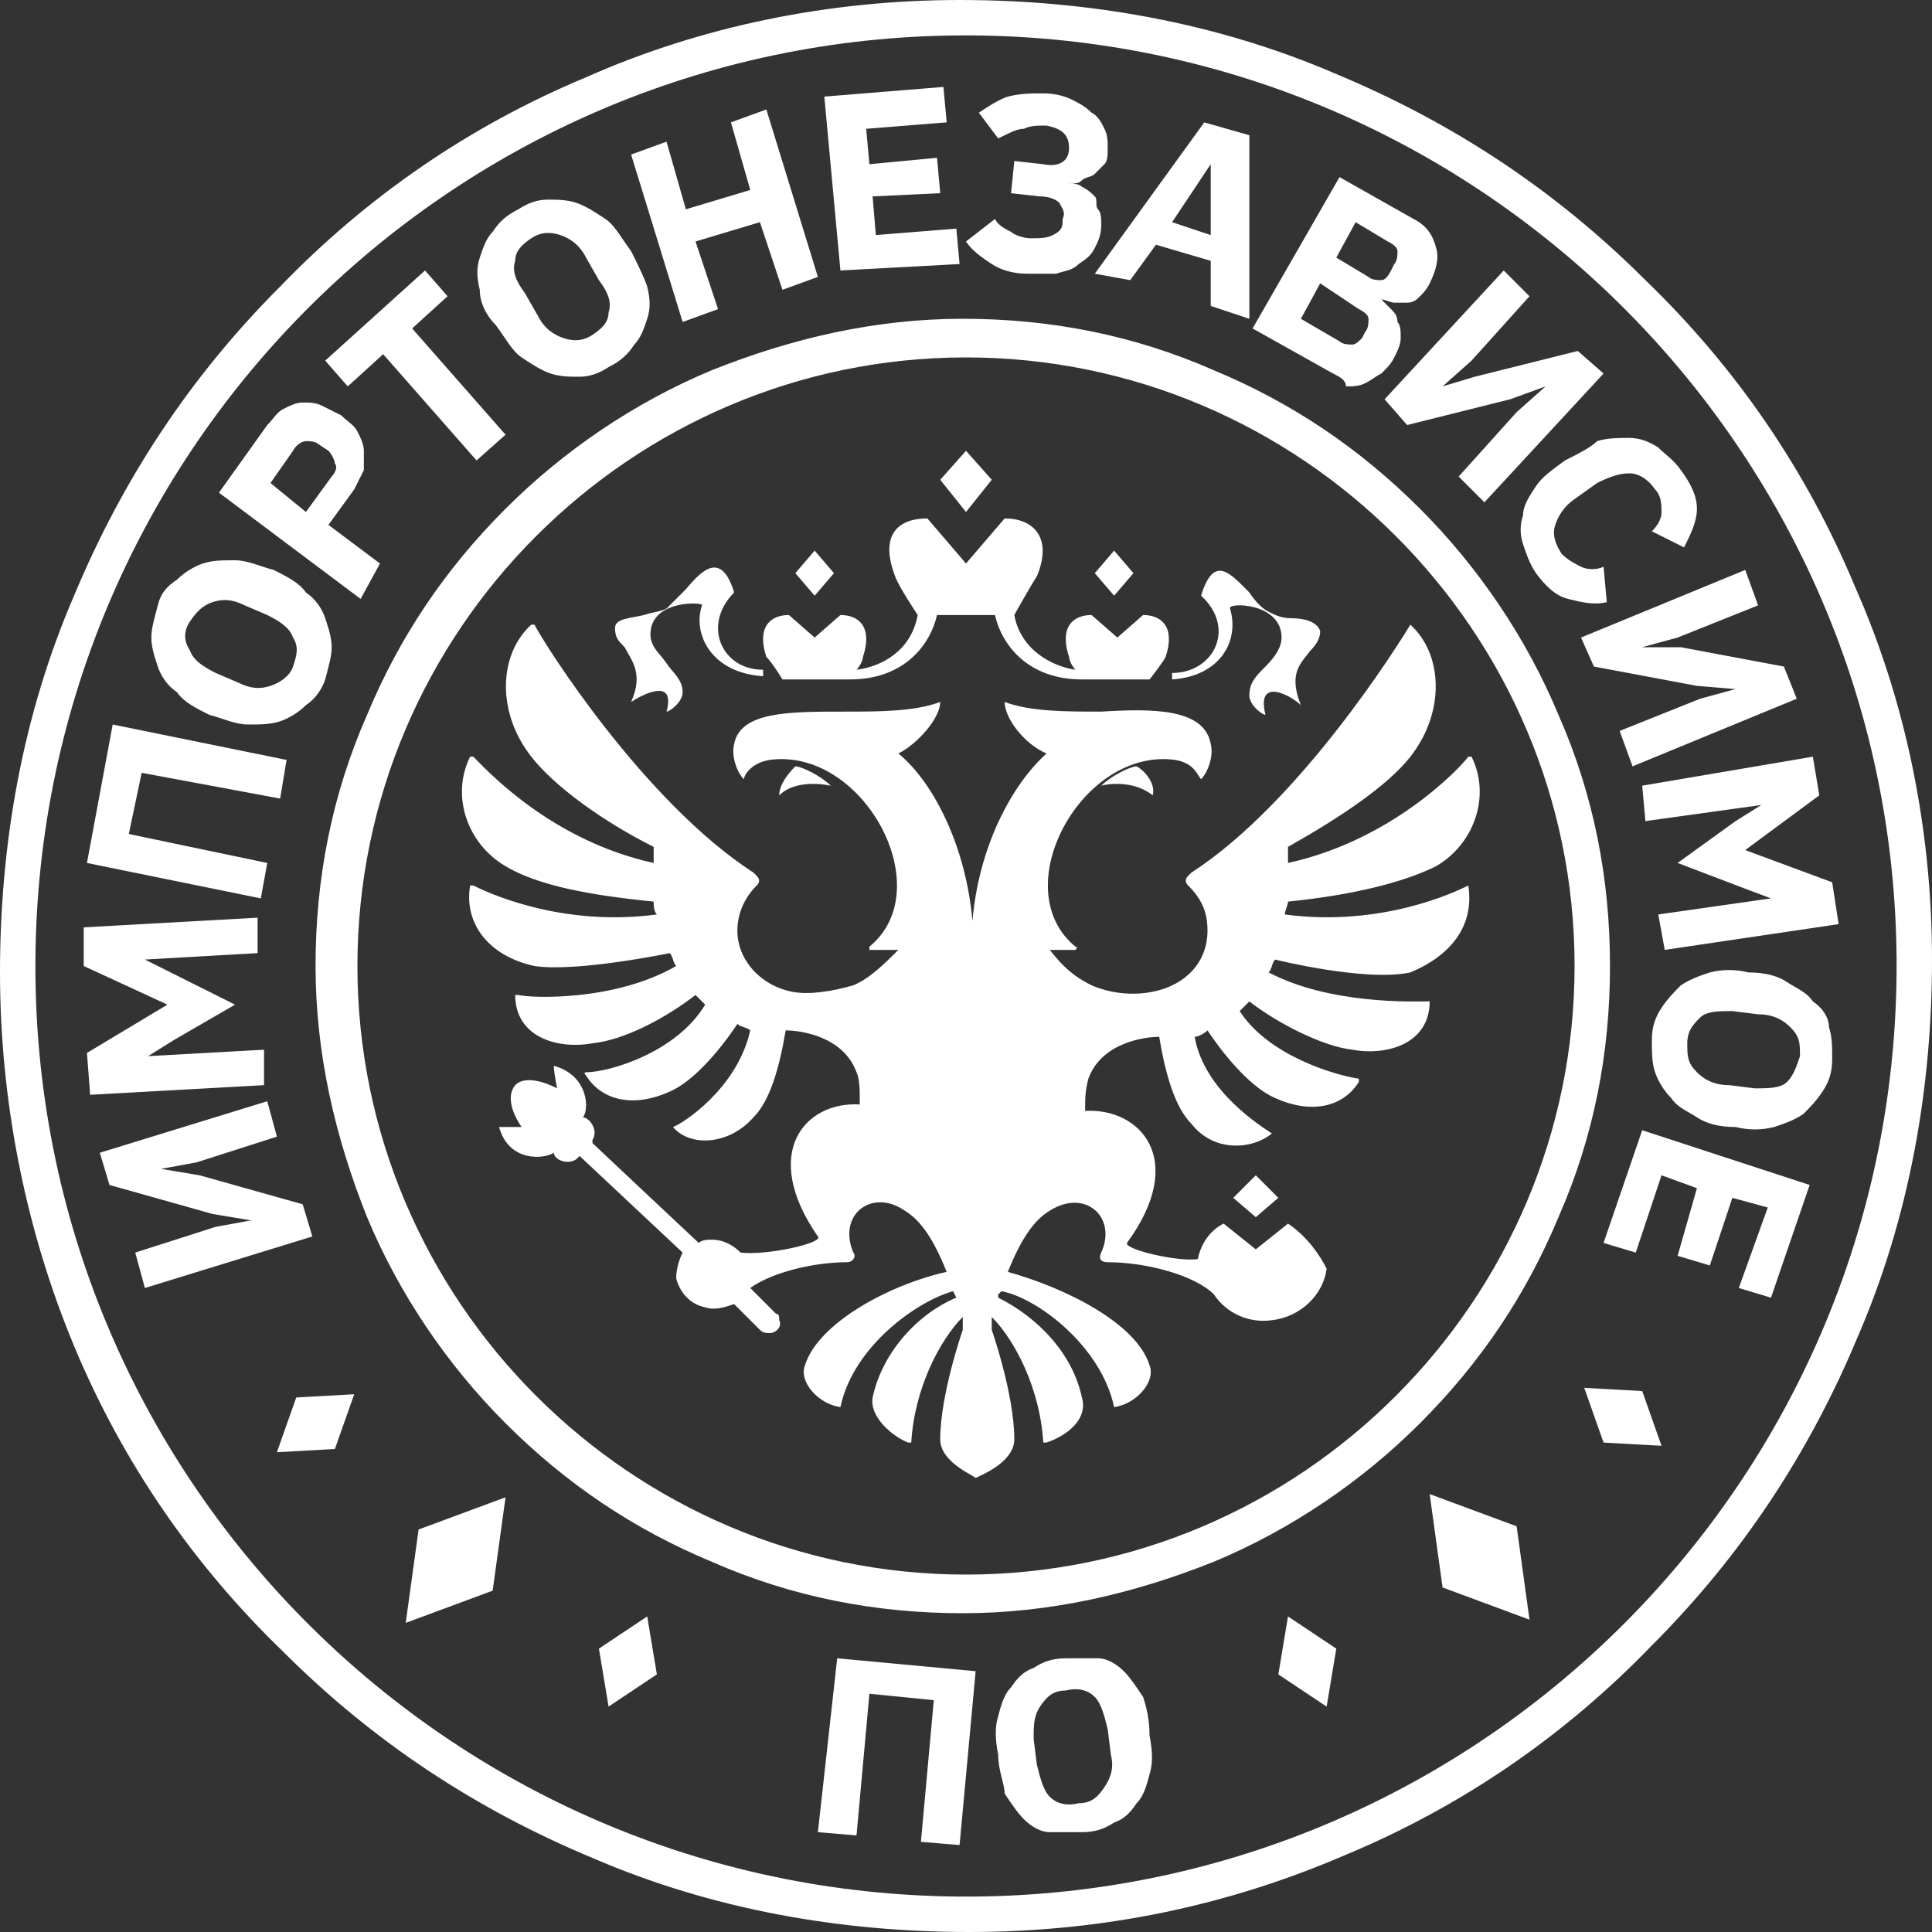 <?xml version="1.0" encoding="UTF-8"?> <!-- Generator: Adobe Illustrator 26.5.0, SVG Export Plug-In . SVG Version: 6.00 Build 0) --> <svg xmlns="http://www.w3.org/2000/svg" xmlns:xlink="http://www.w3.org/1999/xlink" id="Layer_1" x="0px" y="0px" viewBox="0 0 60 60" style="enable-background:new 0 0 60 60;" xml:space="preserve"><rect x="0" y="0" width="60" height="60" fill="#333333" stroke="none"/> <style type="text/css"> .st0{fill:#FFFFFF;} </style> <path class="st0" d="M30,15.9l-0.8-1L30,14l0.8,0.9L30,15.9z M38.2,18.9c-0.1-0.2,1.6-0.2,1.6,0.9c0,0.3-0.2,0.6-0.5,0.9 c-0.3,0.3-0.5,0.5-0.5,0.9c0,0.3,0.4,0.6,0.5,0.6c-0.3-1.2,0.8-0.6,1.1-0.3c-0.4-1,0-1.3,0.3-1.7c0.2-0.2,0.3-0.4,0.3-0.6 c-0.1-0.3-0.5-0.4-0.9-0.4c-0.3,0-0.5-0.1-0.7-0.2c-0.2-0.1-0.4-0.3-0.6-0.6c-0.6-0.6-1.1-1.2-1.5,0.1c1.1,1,0.4,2.4-0.9,2.4 c0,0,0,0.2,0,0.2C37.9,21,38.5,19.9,38.2,18.9z M45.6,27.5c-0.4,0.2-2.7,1.3-5.7,0.9c0-0.1,0.1-0.3,0.1-0.4c2-0.2,3.6-0.6,4.6-1.1 c1.2-0.7,1.7-2.2,1.1-3.4c0,0-0.1,0-0.1,0c-0.3,0.4-2.4,2.6-5.6,3.3c0-0.2,0-0.3,0-0.5c1.6-0.9,3.1-1.9,3.8-2.8c1.1-1.4,1-3.2,0-4.1 c0,0,0,0,0,0c0,0,0,0,0,0c-0.3,0.5-3.4,5.5-6.8,7.7c0,0-0.1,0.1-0.1,0.1c-0.1,0.1-0.1,0.2,0,0.3c0.4,0.4,0.6,0.8,0.6,1.4 c0,1-0.7,1.7-1.7,1.9c-0.5,0.1-1.2,0.1-1.9-0.2c-0.6-0.3-0.9-0.6-1.3-1.1h0.8c0,0,0.1-0.1,0-0.1c-2.2-1.8,0.2-6.2,3.1-5.8 c0.6,0.1,0.7,0.5,0.8,0.6c0.2-0.2,0.4-0.7,0.3-1.1c-0.2-1.1-1.8-1.1-3.4-1c-1.1,0-2.2,0-3-0.3c0,0.5,0.6,1.3,1.3,1.6 c-1.1,1-2.1,2.9-2.3,5.2c-0.2-2.3-1.2-4.3-2.3-5.2c0.6-0.3,1.3-1.1,1.3-1.6c-0.8,0.3-1.9,0.3-3,0.3c-1.7,0-3.2,0-3.4,1 c-0.1,0.4,0.1,0.9,0.3,1.1c0-0.1,0.2-0.5,0.8-0.6c2.9-0.4,5.3,4,3.1,5.8c0,0,0,0.1,0,0.1h0.9c-0.4,0.4-0.9,0.9-1.4,1.1 c-0.7,0.2-1.4,0.3-1.9,0.2c-1-0.2-1.7-1-1.7-1.9c0-0.5,0.2-1,0.6-1.4c0.1-0.1,0.1-0.2,0-0.3c0,0-0.1-0.1-0.1-0.1 c-3.4-2.2-6.5-7.1-6.8-7.7c0,0-0.1,0-0.1,0c-1,0.9-1.1,2.7,0,4.1c0.7,0.9,2.2,2,3.8,2.8c0,0.2,0,0.3,0,0.5c-3.2-0.7-5.2-2.9-5.6-3.3 c0,0-0.1,0-0.1,0c-0.6,1.2-0.1,2.7,1.1,3.4c1,0.6,2.6,0.9,4.6,1.1c0,0.1,0,0.3,0.1,0.4c-3,0.4-5.3-0.7-5.7-0.9c0,0-0.1,0-0.1,0 c-0.2,1.2,0.6,2.2,2,2.5c1.3,0.2,4.2-0.4,4.2-0.4c0.1,0.1,0.1,0.3,0.2,0.4c-1.9,1.1-4.5,1-4.9,0.9c0,0-0.1,0-0.1,0 c0,1.3,1.3,1.7,2.4,1.5c1-0.1,2.3-0.8,3.2-1.5c0.1,0.1,0.2,0.2,0.3,0.3c-0.9,1.5-3,2.1-3.7,2.1c0,0-0.1,0,0,0.1 c0.5,0.8,1.5,1,2.6,0.5c0.7-0.3,1.5-1.2,2.1-2.1c0.1,0.1,0.3,0.1,0.4,0.2c-0.4,1.8-2.1,2.9-2.4,3c0,0,0,0,0,0c0,0,0,0,0,0 c0.5,0.6,1.7,0.6,2.5-0.3c0.5-0.5,0.8-1.5,1-2.7c0.5,0,1.8,0.2,2.2,1.3c0.1,0.2,0.1,0.6,0.1,0.8v0.2c0,0,0,0,0,0 c-1.7-0.1-3.1,1.5-1.3,4.1c0.2,0.2-1.6,0.6-2.4,0.5c-0.2-0.2-0.5-0.4-0.9-0.4c-0.1,0-0.3,0-0.4,0.1c0,0-3.2-3-3.3-3.1l0-0.1 c0.2-0.3-0.1-0.7-0.3-0.7c0.2-0.2,0.2-1.3-0.9-1.6c0,0.2,0.1,0.7,0.1,0.7s-0.9-0.5-1.3-0.1c-0.4,0.5,0.2,1.3,0.2,1.3s-0.5,0-0.7,0 c0.3,1.1,1.4,1,1.7,0.8c0,0.2,0.4,0.4,0.7,0.2l0.1-0.1c0,0,3.2,3,3.2,3c-0.1,0.2-0.2,0.5-0.2,0.8c0.1,0.4,0.4,0.8,0.9,0.9 c0.3,0.1,0.6,0,0.9-0.1l0.8,0.8c0.1,0.1,0.2,0.1,0.3,0.1c0.2,0,0.4-0.2,0.3-0.4c0-0.1,0-0.2-0.1-0.2c0,0-0.8-0.8-0.8-0.8 c0.7-0.5,2-0.8,3-0.8c0.2,0,0.3-0.2,0.2-0.3c-0.5-1.2,0.6-2,1.6-1.3c0.5,0.3,0.9,0.9,1.3,1.9c-1.8,0.4-4,1.6-4.4,2.9 c-0.2,0.5,0.4,1.2,1.1,1.3c0,0,0,0,0,0c0,0,0,0,0,0c0.4-1.9,2.4-3.3,3.5-3.6l0.1,0.2c-1.2,0.5-2.3,1.7-2.6,3.1 c-0.1,0.6,0.6,1.2,1.1,1.4c0,0,0.1,0,0.1,0c0.1-1.7,0.9-3.2,1.6-3.9c0,0.1,0,0.3,0,0.4c0,0-0.7,2-0.7,3.4c0,0.7,1,1.1,1.1,1.2 c0.2-0.1,1.2-0.5,1.2-1.2c0-1.4-0.7-3.4-0.7-3.4c0-0.1,0-0.3,0-0.4c0.7,0.7,1.5,2.2,1.6,3.9c0,0,0,0,0.1,0c0.6-0.2,1.3-0.7,1.1-1.4 c-0.3-1.4-1.4-2.5-2.6-3.1l0-0.1c0,0,0,0,0.1-0.1c1.1,0.2,3.1,1.7,3.5,3.6c0,0,0,0,0,0c0,0,0,0,0,0c0.7-0.1,1.3-0.8,1.1-1.3 c-0.4-1.3-2.6-2.4-4.4-2.9c0.4-1,0.8-1.6,1.3-1.9c1.1-0.7,2.1,0.2,1.6,1.3c-0.1,0.2,0,0.3,0.2,0.3c1.2,0,2.7,0.4,3.3,1 c0.4,0.6,1.1,0.9,1.8,0.8c0.9-0.1,1.6-0.8,1.7-1.6C41,39,40.6,38.4,40,38l-1,0.8l-1-0.8c-0.4,0.2-0.7,0.6-0.8,1.1 c-0.6,0.1-2.3-0.3-2.2-0.5c1.9-2.6,0.4-4.2-1.3-4.1v-0.1c0-0.3,0-0.5,0.1-0.9c0.4-1.1,1.7-1.3,2.2-1.3c0.2,1.2,0.5,2.2,1,2.7 c0.7,0.9,1.9,0.8,2.5,0.3c0,0,0,0,0,0c0,0,0,0,0,0c-0.3-0.2-2.1-1.3-2.4-3c0.1,0,0.3-0.1,0.4-0.2c0.6,0.9,1.4,1.8,2.1,2.1 c1.1,0.5,2.1,0.3,2.6-0.5c0,0,0-0.1,0-0.1c-0.7-0.1-2.8-0.7-3.7-2.1c0.1-0.1,0.2-0.2,0.3-0.3c0.9,0.7,2.3,1.4,3.2,1.5 c1.1,0.2,2.4-0.2,2.4-1.5c0,0,0,0-0.1,0c-0.4,0-3,0.1-4.9-0.9c0.1-0.1,0.1-0.3,0.2-0.4c0,0,2.8,0.7,4.2,0.4 C45,29.7,45.8,28.8,45.6,27.5C45.7,27.5,45.6,27.5,45.6,27.5z M35.3,23.8c-0.2,0-0.8,0.3-1.1,0.6c0.4-0.1,1.1-0.1,1.6,0.3 C35.9,24.3,35.5,23.9,35.3,23.8z M19.6,21.8c0.3-0.2,1.4-0.8,1.1,0.3c0.1,0,0.5-0.3,0.5-0.6c0-0.4-0.3-0.6-0.5-0.9 c-0.2-0.3-0.5-0.5-0.5-0.9c0-1.1,1.7-1,1.6-0.9c-0.3,0.9,0.3,2.1,1.9,2.2c0,0,0-0.2,0-0.2c-1.3,0-1.9-1.4-0.9-2.4 c-0.4-1.3-1-0.7-1.5-0.1c-0.2,0.2-0.4,0.4-0.6,0.6c-0.2,0.1-0.4,0.1-0.7,0.2c-0.4,0.1-0.9,0.1-0.9,0.4c0,0.3,0.1,0.4,0.3,0.6 C19.6,20.5,20,20.9,19.6,21.8z M25.8,24.4c-0.3-0.3-0.9-0.6-1.1-0.6c-0.1,0.1-0.5,0.5-0.5,0.9C24.6,24.3,25.3,24.3,25.8,24.4z M35.2,17.8l-0.6-0.7l-0.6,0.7l0.6,0.7L35.2,17.8z M38.3,37.2l0.7,0.6l0.7-0.6L39,36.5L38.3,37.2z M25.9,17.8l-0.6-0.7l-0.6,0.7 l0.6,0.7L25.9,17.8z M24.3,21.1h2.1c1.7,0,2.5-1.1,2.7-2h1.8c0.2,0.9,1,2,2.7,2h2.1c0,0,0.4-0.5,0.5-0.7c0.3-0.9-0.1-1.3-0.7-1.3 l-0.8,0.7l-0.8-0.7c-0.6,0-1,0.4-0.7,1.3c0,0.1,0.1,0.3,0.2,0.4c-0.7-0.1-1.7-0.6-1.9-1.7c0,0,0.5-0.9,0.7-1.2 c0.5-1.2-0.1-1.8-1-1.8L30,17.5l-1.2-1.4c-0.9,0-1.5,0.5-1,1.8c0.1,0.3,0.7,1.2,0.7,1.2c-0.2,1.1-1.1,1.6-1.9,1.7 c0.1-0.1,0.2-0.3,0.2-0.4c0.3-0.9-0.1-1.3-0.7-1.3l-0.8,0.7l-0.8-0.7c-0.6,0-1,0.4-0.7,1.3C24,20.6,24.3,21.1,24.3,21.1z M50,30 c0,2.7-0.5,5.3-1.6,7.8c-1,2.4-2.4,4.5-4.3,6.4c-1.8,1.8-4,3.3-6.4,4.3c-2.5,1-5.1,1.6-7.8,1.6c-2.7,0-5.3-0.5-7.8-1.6 c-2.4-1-4.5-2.4-6.4-4.3c-1.8-1.8-3.3-4-4.3-6.4c-1-2.5-1.6-5.1-1.6-7.8c0-2.7,0.5-5.3,1.6-7.8c1-2.4,2.4-4.5,4.3-6.4 c1.8-1.8,4-3.3,6.4-4.3c2.5-1,5.1-1.6,7.8-1.6c2.7,0,5.3,0.5,7.8,1.6c2.4,1,4.5,2.4,6.4,4.3c1.8,1.8,3.3,4,4.3,6.4 C49.5,24.7,50,27.3,50,30z M48.9,30c0-10.4-8.5-18.9-18.9-18.9c-10.4,0-18.9,8.5-18.9,18.9S19.6,48.9,30,48.9 C40.4,48.9,48.9,40.4,48.9,30z M44.4,46.4l0.4,2.9l2.7,1l-0.4-2.9L44.4,46.4z M49.2,43.1l0.6,1.7l1.8,0.1L51,43.2L49.2,43.1z M39.7,52l1.5,1l0.3-1.8l-1.5-1L39.7,52z M12.6,50.4l2.7-1l0.4-2.9l-2.7,1L12.6,50.4z M8.6,45.1l1.8-0.1l0.6-1.7l-1.8,0.1L8.6,45.1z M18.6,51.2l0.3,1.8l1.5-1l-0.3-1.8L18.6,51.2z M60,29.8c0,4-0.7,8-2.3,11.7c-1.5,3.6-3.6,6.8-6.4,9.6c-2.7,2.8-5.9,5-9.5,6.5 c-3.7,1.6-7.6,2.4-11.7,2.4l0,0c-4,0-8-0.7-11.7-2.3c-3.6-1.5-6.8-3.6-9.6-6.4c-2.8-2.7-5-5.9-6.5-9.5C0.8,38.2,0,34.2,0,30.2 c0-4,0.7-8,2.3-11.7c1.5-3.6,3.6-6.8,6.4-9.6c2.7-2.8,5.9-5,9.5-6.5C21.8,0.8,25.8,0,29.8,0s8,0.7,11.7,2.3c3.6,1.5,6.8,3.6,9.6,6.4 c2.8,2.7,5,5.9,6.5,9.5C59.2,21.8,60,25.8,60,29.8z M58.9,29.8C58.8,13.9,45.8,1,29.8,1.1l0,0C13.9,1.2,1,14.2,1.1,30.2 C1.2,46.1,14.2,59,30.2,58.9C46.1,58.8,59,45.8,58.9,29.8z M9.4,37.4l-3.2-0.9L5,36.3l0,0l1.1-0.2l2.5-0.8l-0.3-1.1l-5.2,1.6l0.3,1 l3.2,0.9l1.2,0.2l0,0l-1.1,0.2l-2.5,0.8L4.5,40l5.2-1.6L9.4,37.4z M8.2,32.6l-3.6,0.2l0,0l0.8-0.5l1.9-1.1l-2-1l-0.8-0.4l0,0L8,29.6 L8,28.5l-5.4,0.3L2.6,30l2.6,1.2v0l-2.5,1.5l0.1,1.3l5.4-0.3L8.2,32.6z M8.3,26.8L4,25.9L4.4,24l4.3,0.8l0.2-1.2l-5.4-1.1l-0.8,4.3 l5.4,1.1L8.3,26.8z M4.9,20.7c-0.1-0.3-0.2-0.6-0.2-0.9c0-0.3,0.1-0.6,0.2-1s0.3-0.6,0.6-0.8c0.2-0.2,0.5-0.4,0.8-0.5 c0.3-0.1,0.6-0.1,1-0.1c0.4,0,0.8,0.2,1.2,0.3c0.4,0.2,0.8,0.4,1,0.7c0.3,0.2,0.5,0.5,0.6,0.8c0.1,0.3,0.2,0.6,0.2,0.9 c0,0.3-0.1,0.6-0.2,1c-0.1,0.3-0.3,0.6-0.6,0.8c-0.2,0.2-0.5,0.4-0.8,0.5c-0.3,0.1-0.6,0.1-1,0.1c-0.4,0-0.8-0.2-1.2-0.3 c-0.4-0.2-0.8-0.4-1-0.7C5.2,21.3,5,21,4.9,20.7z M5.9,20.2c0.1,0.3,0.4,0.5,0.8,0.7l0.7,0.3c0.4,0.2,0.7,0.2,1,0.1 C8.7,21.2,9,21,9.1,20.7c0.1-0.3,0.2-0.6,0-0.9c-0.1-0.3-0.4-0.5-0.8-0.7l-0.7-0.3c-0.4-0.2-0.7-0.2-1-0.1c-0.3,0.1-0.5,0.3-0.7,0.6 C5.7,19.6,5.7,19.9,5.9,20.2z M11.2,18.6l-4.4-3.3l1.5-2.1c0.2-0.2,0.3-0.4,0.5-0.5c0.2-0.1,0.4-0.2,0.6-0.2c0.2,0,0.4,0,0.6,0.1 c0.2,0.1,0.4,0.2,0.6,0.3c0.2,0.2,0.4,0.3,0.5,0.5c0.1,0.2,0.2,0.4,0.2,0.6c0,0.2,0,0.4,0,0.6c-0.1,0.2-0.2,0.4-0.3,0.6l-0.8,1.1 l1.6,1.2L11.2,18.6z M10.3,14.8c0.1-0.1,0.2-0.3,0.1-0.4c0-0.1-0.1-0.3-0.2-0.4l-0.3-0.2c-0.1-0.1-0.3-0.1-0.4-0.1 c-0.1,0-0.3,0.1-0.4,0.3l-0.7,1l1.1,0.9L10.3,14.8z M11.9,11l2.9,3.3l0.9-0.8l-2.9-3.3l1.1-1l-0.7-0.8l-3.1,2.8l0.7,0.8L11.9,11z M14.9,9c-0.1-0.4-0.1-0.7,0-1c0.1-0.3,0.2-0.6,0.4-0.8c0.2-0.3,0.4-0.5,0.8-0.7c0.3-0.2,0.6-0.3,0.9-0.3c0.3,0,0.6,0,0.9,0.1 c0.3,0.1,0.6,0.3,0.9,0.5c0.3,0.2,0.5,0.6,0.8,1c0.2,0.4,0.4,0.8,0.5,1.1c0.1,0.4,0.1,0.7,0,1c-0.1,0.3-0.2,0.6-0.4,0.8 c-0.2,0.3-0.4,0.5-0.8,0.7c-0.3,0.2-0.6,0.3-0.9,0.3s-0.6,0-0.9-0.1c-0.3-0.1-0.6-0.3-0.9-0.5c-0.3-0.2-0.5-0.6-0.8-1 C15.1,9.8,14.9,9.4,14.9,9z M16,8.1c-0.1,0.3,0,0.6,0.3,1l0.4,0.7c0.2,0.4,0.5,0.6,0.8,0.7c0.3,0.1,0.6,0.1,0.9-0.1 c0.3-0.2,0.5-0.4,0.5-0.7c0.1-0.3,0-0.6-0.3-1L18.2,8c-0.2-0.4-0.5-0.6-0.8-0.7c-0.3-0.1-0.6-0.1-0.9,0.1C16.2,7.6,16,7.8,16,8.1z M22.3,9.6l-0.7-2.1l2-0.6L24.3,9l1.1-0.4l-1.6-5.2l-1.1,0.4l0.6,2.1l-2,0.6l-0.6-2.1l-1.1,0.4l1.6,5.2L22.3,9.6z M29.8,8.2 l-0.1-1.1l-2.5,0.2l-0.1-1.2L29.2,6l-0.1-1.1L27,5.1L26.9,4l2.5-0.2l-0.1-1.1l-3.7,0.3l0.5,5.4L29.8,8.2z M32.7,7.3 c-0.2,0.1-0.4,0.1-0.7,0.1c-0.2,0-0.5-0.1-0.6-0.2C31.2,7.1,31,7,30.9,6.8L30,7.5c0.2,0.3,0.5,0.5,0.8,0.7c0.3,0.2,0.7,0.3,1.1,0.3 c0.3,0,0.6,0,0.9,0c0.3-0.1,0.5-0.1,0.7-0.3C33.8,8,33.9,7.9,34,7.7c0.1-0.2,0.2-0.4,0.2-0.7c0-0.2,0-0.4-0.1-0.5S34.1,6.2,34,6.1 c-0.1-0.1-0.2-0.2-0.4-0.3c-0.1-0.1-0.3-0.1-0.4-0.1l0,0c0.2,0,0.3,0,0.4-0.1s0.3-0.1,0.4-0.2c0.1-0.1,0.2-0.2,0.3-0.3 c0.1-0.1,0.1-0.3,0.1-0.5c0-0.2,0-0.4-0.1-0.6c-0.1-0.2-0.2-0.4-0.4-0.5c-0.2-0.2-0.4-0.3-0.6-0.4c-0.2-0.1-0.5-0.2-0.9-0.2 c-0.4,0-0.7,0-1.1,0.1c-0.3,0.1-0.6,0.3-0.9,0.5l0.6,0.8C31.4,4.1,31.6,4,31.8,4c0.2-0.1,0.4-0.1,0.7-0.1C33,4,33.2,4.2,33.2,4.6 l0,0c0,0.4-0.3,0.6-0.8,0.5L31.5,5l-0.1,1l0.9,0.1c0.3,0,0.5,0.1,0.6,0.2C33,6.5,33.1,6.6,33,6.8l0,0.1C33,7.1,32.9,7.2,32.7,7.3z M34,8.5l3.4-4.7l1.4,0.4l0,5.7l-1.2-0.4l0-1.4l-1.7-0.5l-0.8,1.1L34,8.5z M36.4,6.9l1.2,0.4l0-2.2l0,0L36.4,6.9z M41.4,11.6 l-2.5-1.4l2.7-4.7l2.3,1.3c0.4,0.2,0.6,0.5,0.7,0.9c0.1,0.3,0,0.7-0.2,1.1c-0.1,0.2-0.2,0.3-0.3,0.4c-0.1,0.1-0.2,0.2-0.4,0.2 c-0.1,0-0.3,0-0.4,0c-0.1,0-0.3-0.1-0.4-0.1l0,0c0.1,0.1,0.2,0.2,0.3,0.3s0.2,0.2,0.2,0.4c0.1,0.1,0.1,0.3,0.1,0.5 c0,0.2-0.1,0.4-0.2,0.6c-0.1,0.2-0.2,0.3-0.4,0.5c-0.2,0.1-0.3,0.2-0.5,0.3c-0.2,0.1-0.4,0.1-0.6,0.1C41.8,11.8,41.6,11.7,41.4,11.6 z M41.5,8l1,0.6c0.1,0.1,0.3,0.1,0.4,0.1c0.1,0,0.2-0.1,0.3-0.3l0.1-0.2c0.1-0.1,0.1-0.3,0.1-0.4c0-0.1-0.1-0.2-0.3-0.3l-1-0.6 L41.5,8z M40.4,9.9l1.2,0.7c0.1,0.1,0.3,0.1,0.4,0.1c0.1,0,0.2-0.1,0.3-0.2l0.1-0.2c0.1-0.1,0.1-0.3,0.1-0.4c0-0.1-0.1-0.2-0.3-0.3 L41,8.8L40.4,9.9z M43.7,13.2l3.2-0.8L48,12l0,0l-0.9,0.8l-1.8,2l0.8,0.8l3.7-4l-0.8-0.7l-3.2,0.8L44.8,12l0,0l0.9-0.8l1.8-2 l-0.8-0.8l-3.7,4L43.7,13.2z M48.6,14.3c-0.4,0.3-0.7,0.5-0.9,0.8c-0.2,0.3-0.4,0.6-0.4,0.9c-0.1,0.3-0.1,0.6,0,0.9s0.2,0.6,0.4,0.9 c0.3,0.4,0.6,0.7,1,0.8c0.4,0.1,0.8,0.2,1.2,0.1l-0.1-1.1c-0.2,0.1-0.5,0.1-0.7,0c-0.2-0.1-0.4-0.2-0.6-0.4 c-0.2-0.3-0.3-0.6-0.2-0.9c0.1-0.3,0.3-0.6,0.6-0.8l0.7-0.5c0.4-0.2,0.7-0.3,1-0.3c0.3,0,0.6,0.2,0.8,0.5c0.2,0.2,0.2,0.5,0.2,0.7 c0,0.2-0.1,0.4-0.3,0.6l1,0.5c0.2-0.4,0.4-0.8,0.4-1.2c0-0.4-0.2-0.8-0.5-1.2c-0.2-0.3-0.5-0.5-0.7-0.7c-0.3-0.2-0.6-0.3-0.9-0.3 c-0.3,0-0.7,0-1,0.1C49.4,13.9,49,14.1,48.6,14.3z M49.5,20.7l3.2,0.6l1.2,0.1l0,0l-1.1,0.3l-2.5,1l0.4,1.1l5.1-2.1l-0.4-1l-3.2-0.6 L51,20.1l0,0l1.1-0.3l2.5-1l-0.4-1.1l-5.1,2.1L49.5,20.7z M51.1,25.5l3.6-0.5l0,0l-0.8,0.5l-1.8,1.3l2.1,0.8l0.8,0.3l0,0l-3.5,0.5 l0.2,1.1l5.4-0.8l-0.2-1.3l-2.7-1l0,0l2.3-1.7l-0.2-1.2L51,24.4L51.1,25.5z M56.8,31.9c0.1,0.3,0.1,0.6,0.1,1c0,0.4-0.1,0.7-0.3,1 c-0.2,0.3-0.4,0.5-0.6,0.7c-0.3,0.2-0.6,0.3-0.9,0.4c-0.4,0.1-0.8,0.1-1.2,0c-0.5,0-0.9-0.1-1.2-0.3c-0.3-0.2-0.6-0.3-0.8-0.6 c-0.2-0.2-0.4-0.5-0.5-0.8c-0.1-0.3-0.1-0.6-0.1-1s0.1-0.7,0.3-1c0.2-0.3,0.4-0.5,0.6-0.7c0.3-0.2,0.6-0.3,0.9-0.4 c0.4-0.1,0.8-0.1,1.2,0c0.5,0,0.9,0.1,1.2,0.3c0.3,0.2,0.6,0.3,0.8,0.6C56.6,31.3,56.8,31.6,56.8,31.9z M55.9,32.8 c0-0.4,0-0.6-0.3-0.9c-0.2-0.2-0.5-0.4-1-0.4l-0.8-0.1c-0.4,0-0.8,0-1,0.2s-0.4,0.4-0.4,0.8s0,0.6,0.3,0.9c0.2,0.2,0.5,0.4,1,0.4 l0.8,0.1c0.4,0,0.8,0,1-0.2C55.7,33.4,55.8,33.1,55.9,32.8z M49.8,38.6l1,0.3l0.8-2.4l1.1,0.4L52.1,39l1,0.3l0.7-2.1l1.1,0.3L54,40 l1,0.3l1.2-3.5L51,35.1L49.8,38.6z M25.4,56.9l1.2,0.1l0.4-4.4l2,0.2l-0.4,4.4l1.2,0.1l0.5-5.4l-4.3-0.4L25.4,56.9z M35.7,53.9 c0.1,0.5,0.1,0.9,0,1.2c-0.1,0.4-0.2,0.7-0.4,0.9c-0.2,0.3-0.4,0.5-0.7,0.6c-0.3,0.2-0.6,0.3-1,0.3c-0.4,0-0.7,0-1,0 s-0.6-0.2-0.8-0.4c-0.2-0.2-0.4-0.5-0.6-0.8C31.2,55.4,31,55,31,54.5c-0.1-0.5-0.1-0.9,0-1.2c0.1-0.4,0.2-0.7,0.4-0.9 c0.2-0.3,0.4-0.5,0.7-0.6c0.3-0.2,0.6-0.3,1-0.3c0.4,0,0.7,0,1,0s0.6,0.2,0.8,0.4c0.2,0.2,0.4,0.5,0.6,0.8 C35.6,53,35.7,53.4,35.7,53.9z M34.5,54.5l-0.1-0.8c-0.1-0.4-0.2-0.8-0.4-1c-0.2-0.2-0.5-0.3-0.9-0.2c-0.4,0-0.6,0.2-0.8,0.5 c-0.2,0.3-0.2,0.6-0.2,1l0.1,0.8c0.1,0.4,0.2,0.8,0.4,1c0.2,0.2,0.5,0.3,0.9,0.2c0.4,0,0.6-0.2,0.8-0.5 C34.5,55.2,34.6,54.9,34.5,54.5z"></path> </svg> 